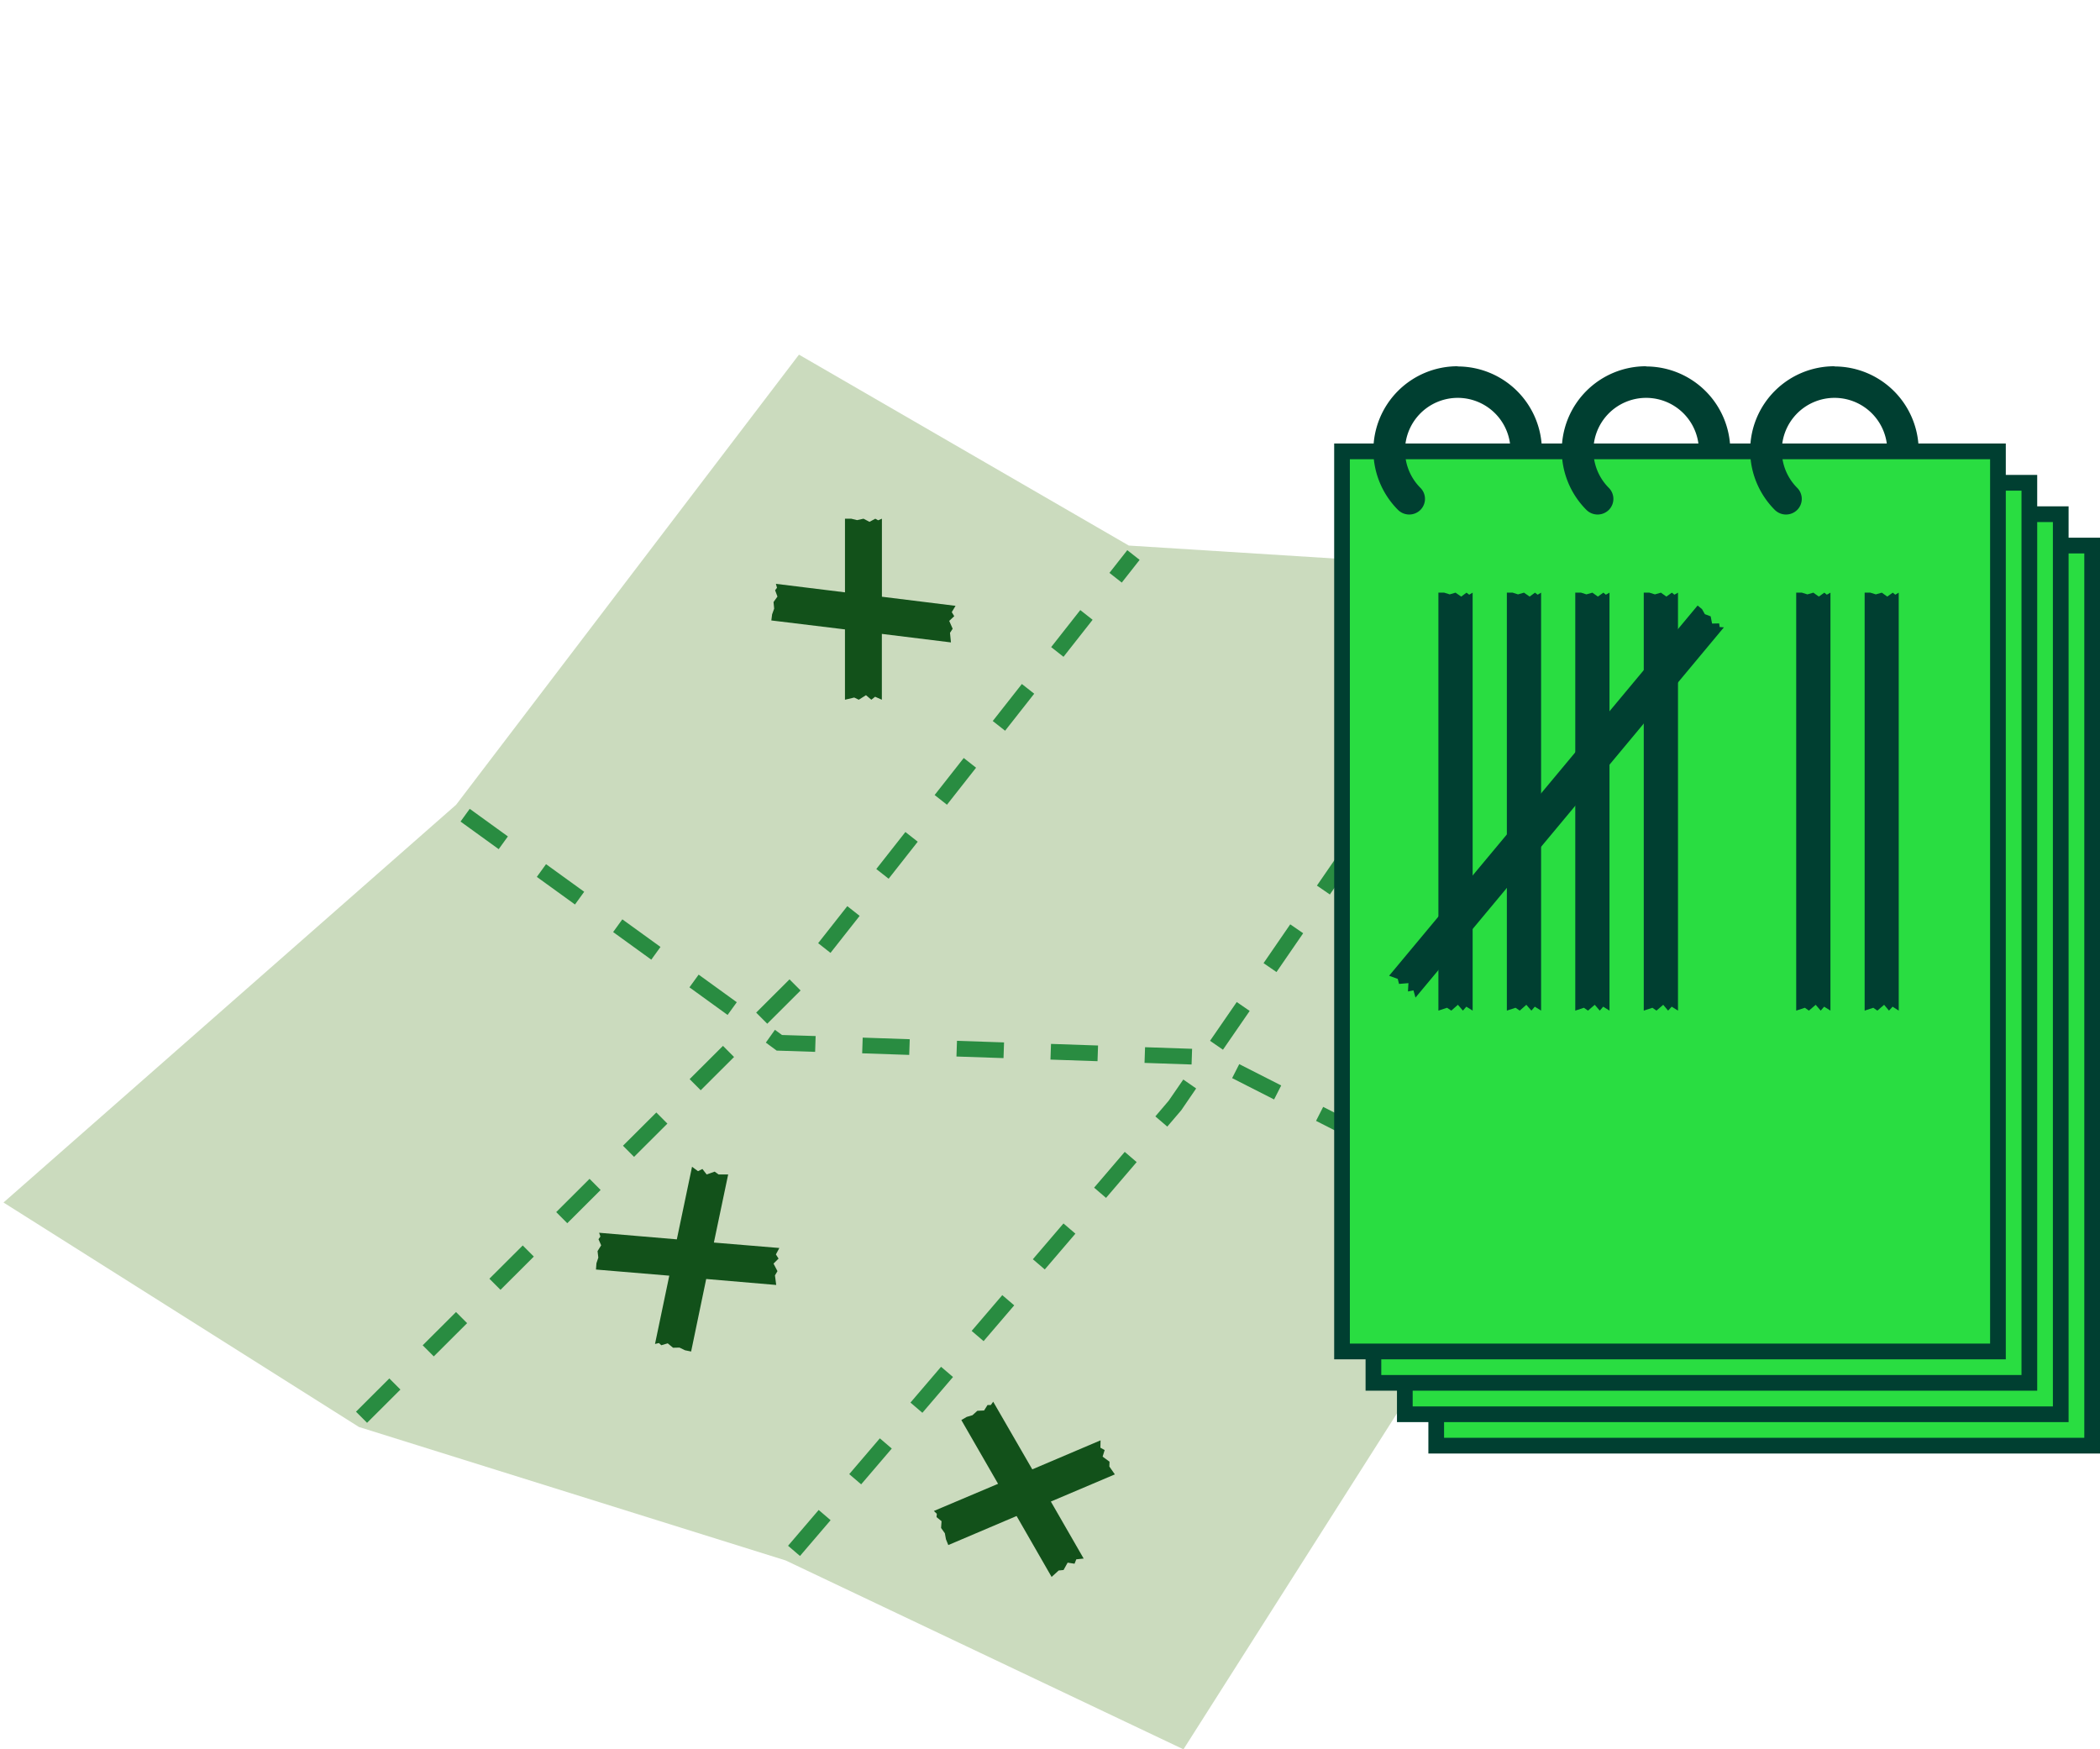 <svg xmlns="http://www.w3.org/2000/svg" width="148.048" height="123.317" viewBox="0 0 148.048 123.317">
  <g id="Gruppe_52" data-name="Gruppe 52" transform="translate(-8590 -34)">
    <rect id="Rechteck_115" data-name="Rechteck 115" width="148" height="123" transform="translate(8590 34)" fill="rgba(255,255,255,0)"/>
    <g id="kartierung_HG_lila" transform="translate(8590.246 59)">
      <g id="Gruppe_46" data-name="Gruppe 46" transform="translate(0 0)">
        <path id="Pfad_229" data-name="Pfad 229" d="M101.457,137.047,73.411,123.732l-30.083-9.408L18.27,98.5,50.179,70.462,74.351,38.73,97.605,52.189l29.363,1.848,24.67,17.9L125.917,98.563Z" transform="translate(-18.27 -38.73)" fill="#cbdbbe"/>
        <g id="Gruppe_45" data-name="Gruppe 45" transform="translate(24.851 13.785)">
          <rect id="Rechteck_53" data-name="Rechteck 53" width="3.32" height="1.107" transform="translate(52.037 44.939) rotate(-49.44)" fill="#298c41"/>
          <rect id="Rechteck_54" data-name="Rechteck 54" width="3.32" height="1.107" transform="translate(47.718 49.984) rotate(-49.44)" fill="#298c41"/>
          <path id="Pfad_230" data-name="Pfad 230" d="M92.581,86.394,91.64,87.5l.841.719.985-1.151,1.051-1.538L93.61,84.9Z" transform="translate(-35.286 -47.585)" fill="#298c41"/>
          <rect id="Rechteck_55" data-name="Rechteck 55" width="3.32" height="1.107" transform="translate(30.46 70.182) rotate(-49.44)" fill="#298c41"/>
          <rect id="Rechteck_56" data-name="Rechteck 56" width="3.32" height="1.107" transform="matrix(0.65, -0.76, 0.76, 0.65, 34.773, 65.133)" fill="#298c41"/>
          <rect id="Rechteck_57" data-name="Rechteck 57" width="3.32" height="1.107" transform="matrix(0.65, -0.76, 0.76, 0.65, 39.089, 60.089)" fill="#298c41"/>
          <rect id="Rechteck_58" data-name="Rechteck 58" width="3.32" height="1.107" transform="translate(43.404 55.037) rotate(-49.44)" fill="#298c41"/>
          <rect id="Rechteck_59" data-name="Rechteck 59" width="3.32" height="1.107" transform="matrix(0.567, -0.824, 0.824, 0.567, 79.041, 7.242)" fill="#298c41"/>
          <rect id="Rechteck_60" data-name="Rechteck 60" width="3.32" height="1.107" transform="translate(75.265 12.688) rotate(-55.43)" fill="#298c41"/>
          <rect id="Rechteck_61" data-name="Rechteck 61" width="3.32" height="1.107" transform="translate(63.982 29.111) rotate(-55.48)" fill="#298c41"/>
          <rect id="Rechteck_62" data-name="Rechteck 62" width="3.32" height="1.107" transform="matrix(0.567, -0.824, 0.824, 0.567, 67.745, 23.644)" fill="#298c41"/>
          <rect id="Rechteck_63" data-name="Rechteck 63" width="3.32" height="1.107" transform="translate(71.505 18.174) rotate(-55.44)" fill="#298c41"/>
          <rect id="Rechteck_64" data-name="Rechteck 64" width="3.32" height="1.107" transform="translate(60.209 34.586) rotate(-55.43)" fill="#298c41"/>
          <rect id="Rechteck_65" data-name="Rechteck 65" width="3.32" height="1.107" transform="matrix(0.708, -0.706, 0.706, 0.708, 9.405, 51.357)" fill="#298c41"/>
          <rect id="Rechteck_66" data-name="Rechteck 66" width="3.32" height="1.107" transform="matrix(0.708, -0.706, 0.706, 0.708, 23.521, 37.287)" fill="#298c41"/>
          <rect id="Rechteck_67" data-name="Rechteck 67" width="3.32" height="1.107" transform="matrix(0.708, -0.706, 0.706, 0.708, 14.115, 46.661)" fill="#298c41"/>
          <rect id="Rechteck_68" data-name="Rechteck 68" width="3.32" height="1.107" transform="matrix(0.708, -0.706, 0.706, 0.708, 18.822, 41.983)" fill="#298c41"/>
          <rect id="Rechteck_69" data-name="Rechteck 69" width="3.32" height="1.107" transform="translate(44.891 12.043) rotate(-51.82)" fill="#298c41"/>
          <rect id="Rechteck_70" data-name="Rechteck 70" width="3.32" height="1.107" transform="translate(49.009 6.832) rotate(-51.82)" fill="#298c41"/>
          <rect id="Rechteck_71" data-name="Rechteck 71" width="3.32" height="1.107" transform="matrix(0.618, -0.786, 0.786, 0.618, 36.681, 22.476)" fill="#298c41"/>
          <rect id="Rechteck_72" data-name="Rechteck 72" width="3.32" height="1.107" transform="matrix(0.708, -0.706, 0.706, 0.708, 0, 60.731)" fill="#298c41"/>
          <rect id="Rechteck_73" data-name="Rechteck 73" width="3.32" height="1.107" transform="matrix(0.708, -0.706, 0.706, 0.708, 4.702, 56.05)" fill="#298c41"/>
          <rect id="Rechteck_74" data-name="Rechteck 74" width="3.32" height="1.107" transform="translate(40.793 17.26) rotate(-51.82)" fill="#298c41"/>
          <rect id="Rechteck_75" data-name="Rechteck 75" width="2.037" height="1.107" transform="matrix(0.618, -0.786, 0.786, 0.618, 53.117, 1.6)" fill="#298c41"/>
          <rect id="Rechteck_76" data-name="Rechteck 76" width="3.32" height="1.107" transform="matrix(0.708, -0.706, 0.706, 0.708, 28.212, 32.598)" fill="#298c41"/>
          <rect id="Rechteck_77" data-name="Rechteck 77" width="3.32" height="1.107" transform="matrix(0.619, -0.786, 0.786, 0.619, 32.582, 27.703)" fill="#298c41"/>
          <rect id="Rechteck_78" data-name="Rechteck 78" width="1.107" height="3.32" transform="matrix(0.034, -0.999, 0.999, 0.034, 55.591, 36.143)" fill="#298c41"/>
          <rect id="Rechteck_79" data-name="Rechteck 79" width="1.107" height="3.32" transform="matrix(0.453, -0.891, 0.891, 0.453, 61.767, 37.216)" fill="#298c41"/>
          <rect id="Rechteck_80" data-name="Rechteck 80" width="1.107" height="3.32" transform="matrix(0.453, -0.891, 0.891, 0.453, 73.603, 43.233)" fill="#298c41"/>
          <rect id="Rechteck_81" data-name="Rechteck 81" width="1.107" height="3.32" transform="matrix(0.453, -0.891, 0.891, 0.453, 67.683, 40.23)" fill="#298c41"/>
          <rect id="Rechteck_82" data-name="Rechteck 82" width="1.107" height="3.32" transform="matrix(0.034, -0.999, 0.999, 0.034, 48.96, 35.91)" fill="#298c41"/>
          <rect id="Rechteck_83" data-name="Rechteck 83" width="1.107" height="3.32" transform="matrix(0.034, -0.999, 0.999, 0.034, 35.685, 35.467)" fill="#298c41"/>
          <path id="Pfad_231" data-name="Pfad 231" d="M70.339,82.173,67.97,82.1l-.5-.365-.642.9.764.564,2.712.089Z" transform="translate(-37.935 -47.923)" fill="#298c41"/>
          <rect id="Rechteck_84" data-name="Rechteck 84" width="1.107" height="3.32" transform="translate(12.749 23.031) rotate(-54.13)" fill="#298c41"/>
          <rect id="Rechteck_85" data-name="Rechteck 85" width="1.107" height="3.32" transform="translate(18.128 26.92) rotate(-54.13)" fill="#298c41"/>
          <rect id="Rechteck_86" data-name="Rechteck 86" width="1.107" height="3.32" transform="translate(42.332 35.693) rotate(-88.06)" fill="#298c41"/>
          <rect id="Rechteck_87" data-name="Rechteck 87" width="1.107" height="3.32" transform="translate(7.37 19.13) rotate(-54.13)" fill="#298c41"/>
          <rect id="Rechteck_88" data-name="Rechteck 88" width="1.107" height="3.32" transform="matrix(0.586, -0.81, 0.81, 0.586, 23.508, 30.817)" fill="#298c41"/>
        </g>
      </g>
      <g id="Gruppe_47" data-name="Gruppe 47" transform="translate(100.453 12.905)">
        <rect id="Rechteck_89" data-name="Rechteck 89" width="46.242" height="63.453" transform="translate(0.553 0.553)" fill="#29dd41"/>
        <path id="Pfad_232" data-name="Pfad 232" d="M156.379,114.949H109.03V50.39h47.349Zm-46.242-1.107h45.135V51.5H110.137Z" transform="translate(-109.03 -50.39)" fill="#003f31"/>
      </g>
      <g id="Gruppe_48" data-name="Gruppe 48" transform="translate(98.239 10.692)">
        <rect id="Rechteck_90" data-name="Rechteck 90" width="46.242" height="63.453" transform="translate(0.553 0.553)" fill="#29dd41"/>
        <path id="Pfad_233" data-name="Pfad 233" d="M154.379,112.949H107.03V48.39h47.349Zm-46.242-1.107h45.135V49.5H108.137Z" transform="translate(-107.03 -48.39)" fill="#003f31"/>
      </g>
      <g id="Gruppe_49" data-name="Gruppe 49" transform="translate(96.026 8.478)">
        <rect id="Rechteck_91" data-name="Rechteck 91" width="46.242" height="63.453" transform="translate(0.553 0.553)" fill="#29dd41"/>
        <path id="Pfad_234" data-name="Pfad 234" d="M152.379,110.949H105.03V46.39h47.349Zm-46.242-1.107h45.135V47.5H106.137Z" transform="translate(-105.03 -46.39)" fill="#003f31"/>
      </g>
      <g id="Gruppe_50" data-name="Gruppe 50" transform="translate(93.812 6.264)">
        <rect id="Rechteck_92" data-name="Rechteck 92" width="46.242" height="63.453" transform="translate(0.553 0.553)" fill="#29dd41"/>
        <path id="Pfad_235" data-name="Pfad 235" d="M150.379,108.949H103.03V44.39h47.349Zm-46.242-1.107h45.135V45.5H104.137Z" transform="translate(-103.03 -44.39)" fill="#003f31"/>
      </g>
      <path id="Pfad_236" data-name="Pfad 236" d="M79.9,55.765l.266-.443-5.191-.642v-5.5l-.266.111-.2-.111-.41.221-.421-.221-.454.1-.41-.1h-.443v5.191l-4.87-.6.077.277-.133.177.166.443-.277.387.044.465-.144.4-.055.432,5.191.631v4.958l.653-.155.321.155.509-.321.376.321.266-.21.476.21V57.3l4.87.6-.066-.675.188-.288-.243-.553.354-.332Z" transform="translate(-13.047 -37.614)" fill="#12511a"/>
      <path id="Pfad_237" data-name="Pfad 237" d="M68.694,96.637l.243-.454L64.322,95.8l1.007-4.8h-.675l-.277-.2-.564.2-.3-.387-.31.155-.421-.31L61.71,95.574l-5.479-.465.089.266-.133.188.188.432-.255.41.055.454-.133.4-.033.443,5.169.432-1.007,4.815.277-.066.166.155.454-.133.376.31.454-.011.387.188.432.089,1.063-5.113,4.936.421-.089-.675.177-.3-.277-.531.354-.354Z" transform="translate(-14.24 -33.207)" fill="#12511a"/>
      <path id="Pfad_238" data-name="Pfad 238" d="M90.291,110.544l-.387-.553.011-.343-.487-.354.144-.465-.3-.166.011-.52L84.47,110.19l-2.756-4.77-.166.232h-.232l-.243.387-.476.022-.343.31-.41.122-.376.221,2.59,4.494-4.527,1.915.21.2-.022.232.354.288-.033.476.266.376.077.421.166.41,4.815-2.048,2.468,4.294.5-.454.343-.033.288-.52.487.077.122-.31.52-.055-2.313-4.018Z" transform="translate(-11.941 -31.608)" fill="#12511a"/>
      <path id="Pfad_239" data-name="Pfad 239" d="M112.083,83.353l-.443-.277-.243.277-.354-.41-.465.41-.3-.2-.609.2V53.89h.41l.387.122.41-.122.4.277.376-.277.188.144.243-.144Z" transform="translate(-8.509 -37.111)" fill="#003f31"/>
      <path id="Pfad_240" data-name="Pfad 240" d="M120.8,83.353l-.443-.277-.243.277-.354-.41-.476.41-.288-.2-.609.2V53.89h.41l.376.122.421-.122.387.277.387-.277.177.144.255-.144Z" transform="translate(-7.578 -37.111)" fill="#003f31"/>
      <path id="Pfad_241" data-name="Pfad 241" d="M116.443,83.353,116,83.076l-.243.277-.354-.41-.465.41-.3-.2-.609.2V53.89h.41l.376.122.421-.122.4.277.376-.277.188.144.243-.144Z" transform="translate(-8.043 -37.111)" fill="#003f31"/>
      <path id="Pfad_242" data-name="Pfad 242" d="M108.389,82.347l-.144-.509-.387.077.033-.587-.664.055-.089-.354-.609-.221,21.749-26.1.31.255.2.354.41.155.1.509.5-.011.033.255.3.022Z" transform="translate(-8.844 -37.023)" fill="#003f31"/>
      <path id="Pfad_243" data-name="Pfad 243" d="M125.163,83.353l-.443-.277-.255.277-.343-.41-.476.41-.288-.2-.609.2V53.89h.4l.387.122.421-.122.387.277.387-.277.177.144.255-.144Z" transform="translate(-7.112 -37.111)" fill="#003f31"/>
      <path id="Pfad_244" data-name="Pfad 244" d="M134.873,83.353l-.443-.277-.243.277-.354-.41-.476.41-.288-.2-.609.2V53.89h.4l.387.122.421-.122.387.277.387-.277.177.144.255-.144Z" transform="translate(-6.075 -37.111)" fill="#003f31"/>
      <path id="Pfad_245" data-name="Pfad 245" d="M139.222,83.353l-.432-.277-.255.277-.343-.41-.476.41-.288-.2-.609.2V53.89h.4l.387.122.421-.122.387.277.387-.277.177.144.243-.144Z" transform="translate(-5.609 -37.111)" fill="#003f31"/>
      <g id="Gruppe_51" data-name="Gruppe 51" transform="translate(96.579 0.819)">
        <path id="Pfad_246" data-name="Pfad 246" d="M111.462,39.47A5.932,5.932,0,0,0,107.268,49.6a1.122,1.122,0,0,0,1.572,0,1.1,1.1,0,0,0,0-1.561,3.718,3.718,0,1,1,6.353-2.623h2.214a5.94,5.94,0,0,0-5.932-5.932Z" transform="translate(-105.53 -39.47)" fill="#003f31"/>
        <path id="Pfad_247" data-name="Pfad 247" d="M123.462,39.47A5.932,5.932,0,0,0,119.268,49.6a1.122,1.122,0,0,0,1.572,0,1.1,1.1,0,0,0,0-1.561,3.718,3.718,0,1,1,6.353-2.623h2.214a5.94,5.94,0,0,0-5.932-5.932Z" transform="translate(-104.248 -39.47)" fill="#003f31"/>
        <path id="Pfad_248" data-name="Pfad 248" d="M135.462,39.47A5.932,5.932,0,0,0,131.268,49.6a1.122,1.122,0,0,0,1.572,0,1.1,1.1,0,0,0,0-1.561,3.718,3.718,0,1,1,6.353-2.623h2.214a5.94,5.94,0,0,0-5.932-5.932Z" transform="translate(-102.967 -39.47)" fill="#003f31"/>
      </g>
    </g>
  </g>
</svg>
